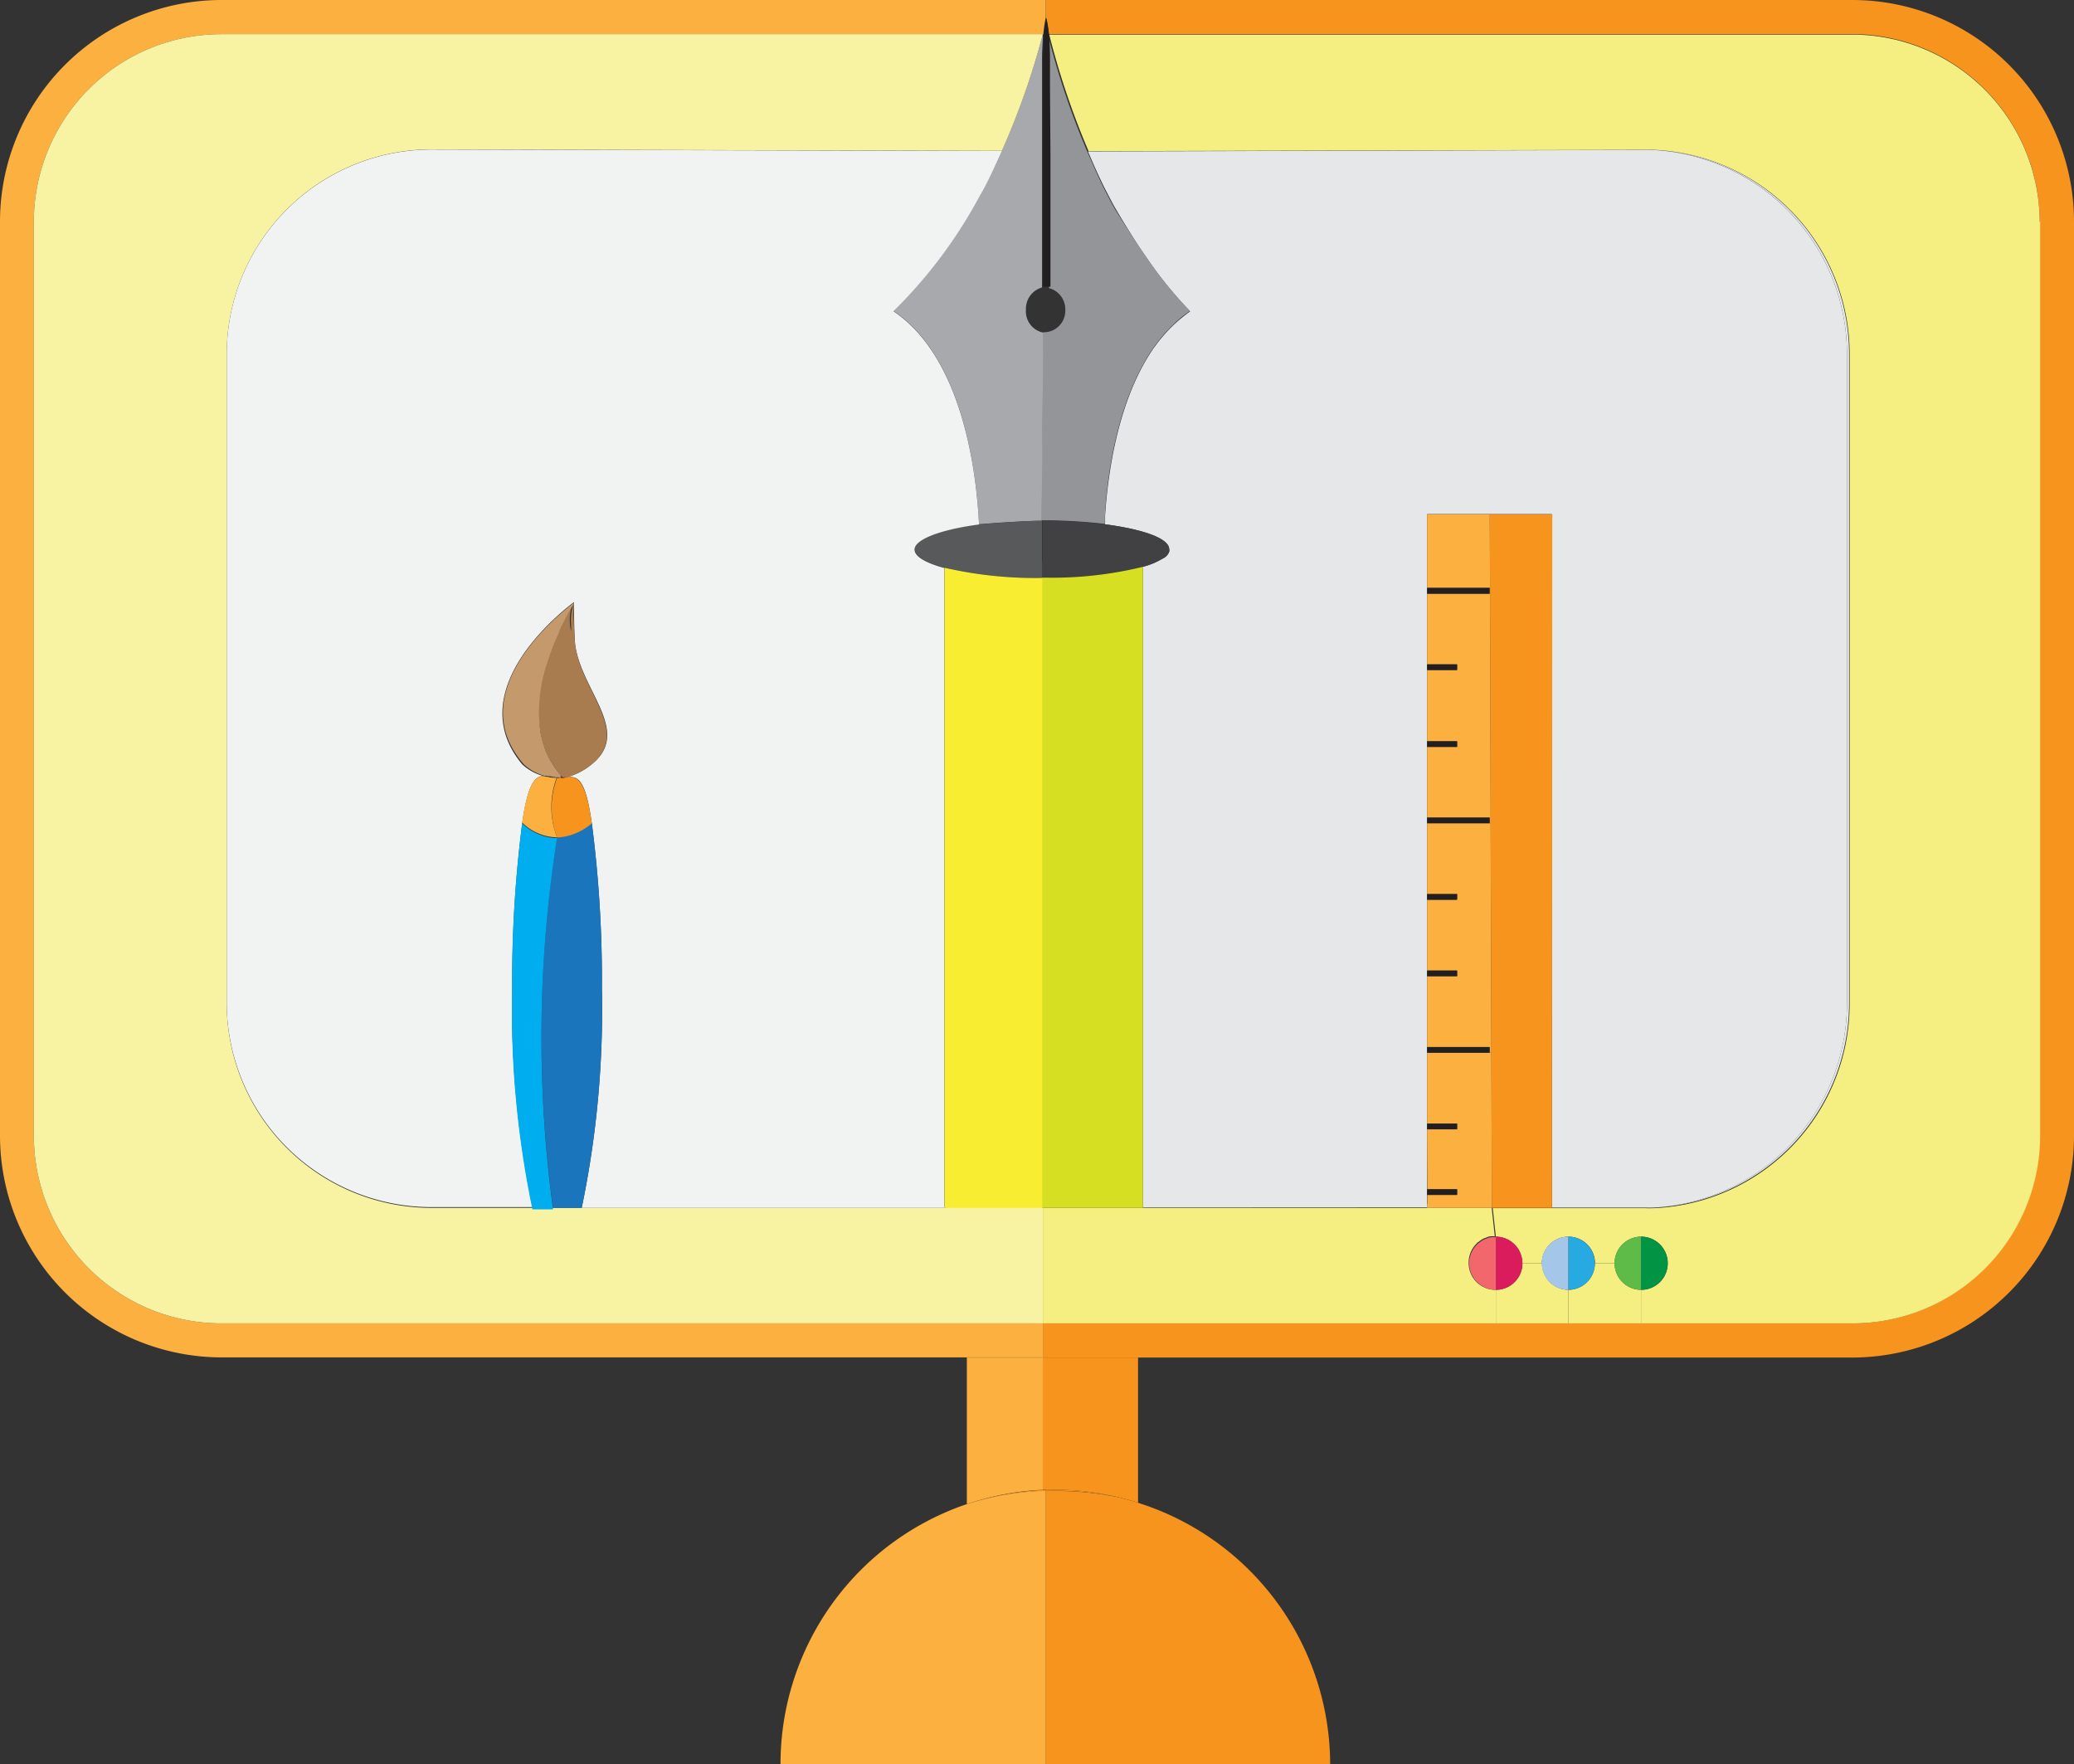 <svg xmlns="http://www.w3.org/2000/svg" viewBox="0 0 139.69 118.8"><rect x="0" y="0" width="139.69" height="118.8" fill="#333333" stroke="none"/><defs><style>.cls-1{fill:#f7941d;}.cls-2{fill:#f5ef82;}.cls-3{fill:#e6e7e8;}.cls-4{fill:#009444;}.cls-5{fill:#5ebb47;}.cls-6{fill:#27aae1;}.cls-7{fill:#a4c7e9;}.cls-8{fill:#da1c5c;}.cls-9{fill:#f2676b;}.cls-10{fill:#fbb040;}.cls-11{fill:#231f20;}.cls-12{fill:#939598;}.cls-13{fill:#414042;}.cls-14{fill:#d7df23;}.cls-15{fill:#a7a9ac;}.cls-16{fill:#f7f3a2;}.cls-17{fill:#58595b;}.cls-18{fill:#f9ed32;}.cls-19{fill:#f1f2f2;}.cls-20{fill:#1b75bc;}.cls-21{fill:#a97c50;}.cls-22{fill:#00aeef;}.cls-23{fill:#c49a6c;}</style></defs><title>graphicDesign</title><g id="Layer_2" data-name="Layer 2"><g id="graphicDesignIcon"><path class="cls-1" d="M139.94,15.17V76.75A14.94,14.94,0,0,1,125,91.67H70.49V89.37H125a12.64,12.64,0,0,0,12.63-12.62V15.17A12.67,12.67,0,0,0,125,2.54H70.88A9,9,0,0,0,70.7,1.4h0V.25H125A14.93,14.93,0,0,1,139.94,15.17Z" transform="translate(-0.25 -0.25)"/><path class="cls-2" d="M137.66,15.17V76.75A12.64,12.64,0,0,1,125,89.37H110.78V87.11A1.79,1.79,0,1,0,109,85.32h-1.32a1.79,1.79,0,0,0-3.58,0h-1.32A1.79,1.79,0,0,0,101,83.53h0l-.21-1.92-2.72,0h13a5.24,5.24,0,0,0,.56,0h.06a13.77,13.77,0,0,0,13.14-13.76V24.1a13.77,13.77,0,0,0-13.2-13.76,5.24,5.24,0,0,0-.56,0l-37.5.09a52.61,52.61,0,0,1-2.65-7.85H125a12.65,12.65,0,0,1,12.63,12.62Z" transform="translate(-0.25 -0.25)"/><path class="cls-1" d="M125,2.54A12.54,12.54,0,0,1,134,6.25,12.55,12.55,0,0,0,125,2.55h0Z" transform="translate(-0.25 -0.25)"/><path class="cls-3" d="M124.79,24.1V67.81a13.77,13.77,0,0,1-13.14,13.76,13.78,13.78,0,0,0,13-13.76V24.11a13.78,13.78,0,0,0-13.06-13.77A13.77,13.77,0,0,1,124.79,24.1Z" transform="translate(-0.25 -0.25)"/><path class="cls-3" d="M124.65,24.11v43.7a13.78,13.78,0,0,1-13,13.76h-.06a5.24,5.24,0,0,1-.56,0h-6.25v-.34l0-46.36H96.37V76.3l0,4h0v.38h0v.62h0v.25H77.23V38.42a4.94,4.94,0,0,0,1.32-.55h0A.75.75,0,0,0,79,37.4a.38.38,0,0,0,0-.16c0-.73-1.75-1.34-4.32-1.68v-.28c0-.1,0-.2,0-.3v0c.19-2.84.85-7.67,3.16-11.12a3.69,3.69,0,0,1,.29-.4,5.19,5.19,0,0,1,.36-.46c.14-.17.28-.33.43-.49s.23-.23.35-.35a10.55,10.55,0,0,1,1.14-.94,27.16,27.16,0,0,1-3-3.71c-.63-.9-1.31-2-2-3.17-.22-.37-.41-.76-.62-1.15-.39-.75-.82-1.7-1.26-2.74l37.5-.1a5.24,5.24,0,0,1,.56,0A13.78,13.78,0,0,1,124.65,24.11Z" transform="translate(-0.25 -0.25)"/><path class="cls-4" d="M110.78,83.53a1.79,1.79,0,1,1,0,3.58Z" transform="translate(-0.25 -0.25)"/><path class="cls-2" d="M110.78,87.11v2.26h-4.9V87.11a1.79,1.79,0,0,0,1.79-1.79H109A1.79,1.79,0,0,0,110.78,87.11Z" transform="translate(-0.25 -0.25)"/><path class="cls-5" d="M110.78,83.53v3.58a1.79,1.79,0,0,1,0-3.58Z" transform="translate(-0.25 -0.25)"/><path class="cls-6" d="M105.88,83.53a1.79,1.79,0,1,1,0,3.58Z" transform="translate(-0.25 -0.25)"/><path class="cls-2" d="M105.88,87.11v2.26H101V87.11a1.79,1.79,0,0,0,1.79-1.79h1.32A1.79,1.79,0,0,0,105.88,87.11Z" transform="translate(-0.25 -0.25)"/><path class="cls-7" d="M105.88,83.53v3.58a1.79,1.79,0,1,1,0-3.58Z" transform="translate(-0.25 -0.25)"/><polygon class="cls-1" points="104.55 34.64 104.53 81 104.53 81.14 104.53 81.19 104.53 81.34 100.48 81.34 100.48 81.12 100.48 81 100.45 70.89 100.45 70.51 100.4 55.44 100.4 55.06 100.36 39.98 100.36 39.59 100.34 34.83 100.34 34.64 104.36 34.64 104.55 34.64"/><path class="cls-8" d="M101,83.53a1.79,1.79,0,0,1,0,3.58Z" transform="translate(-0.25 -0.25)"/><path class="cls-2" d="M101,87.11v2.26H70.49V81.59H98l2.72,0,.21,1.92a1.65,1.65,0,0,0-.32,0,.73.73,0,0,0-.25.08,1.25,1.25,0,0,0-.49.27.65.65,0,0,0-.18.15,1.76,1.76,0,0,0-.52,1.25A1.8,1.8,0,0,0,101,87.11Z" transform="translate(-0.25 -0.25)"/><path class="cls-9" d="M101,83.53v3.58a1.8,1.8,0,0,1-1.8-1.79,1.76,1.76,0,0,1,.52-1.25.63.63,0,0,1,.18-.15,1.25,1.25,0,0,1,.49-.27.73.73,0,0,1,.25-.08,1.65,1.65,0,0,1,.32,0Z" transform="translate(-0.25 -0.25)"/><polygon class="cls-10" points="100.48 81.12 100.48 81.34 97.76 81.34 96.14 81.34 96.14 81.19 96.14 81.09 96.14 80.47 96.26 80.47 96.31 80.47 98.14 80.47 98.14 80.09 96.31 80.09 96.26 80.09 96.14 80.09 96.12 76.05 96.26 76.05 96.31 76.05 98.14 76.05 98.14 75.67 96.31 75.67 96.26 75.67 96.12 75.67 96.12 70.89 96.26 70.89 96.31 70.89 100.33 70.89 100.45 70.89 100.48 81 100.48 81.12"/><polygon class="cls-10" points="100.45 70.51 100.45 70.89 100.33 70.89 100.33 70.51 96.31 70.51 96.26 70.51 96.12 70.51 96.12 65.74 96.26 65.74 96.31 65.74 98.14 65.74 98.14 65.36 96.31 65.36 96.26 65.36 96.12 65.36 96.12 60.59 96.26 60.59 96.31 60.59 98.14 60.59 98.14 60.21 96.31 60.21 96.26 60.21 96.12 60.21 96.12 55.44 96.26 55.44 96.31 55.44 100.33 55.44 100.4 55.44 100.45 70.51"/><polygon class="cls-10" points="100.4 55.06 100.4 55.44 100.33 55.44 100.33 55.06 96.31 55.06 96.26 55.06 96.12 55.06 96.12 50.3 96.26 50.3 96.31 50.3 98.14 50.3 98.14 49.92 96.31 49.92 96.26 49.92 96.12 49.92 96.12 45.12 96.26 45.12 96.31 45.12 98.14 45.12 98.14 44.74 96.31 44.74 96.26 44.74 96.12 44.74 96.12 39.98 96.26 39.98 96.31 39.98 100.33 39.98 100.36 39.98 100.4 55.06"/><polygon class="cls-10" points="100.36 39.59 100.36 39.98 100.33 39.98 100.33 39.59 96.31 39.59 96.26 39.59 96.12 39.59 96.12 34.83 96.12 34.64 96.26 34.64 96.31 34.64 97.57 34.64 97.76 34.64 97.95 34.64 100.34 34.64 100.34 34.83 100.36 39.59"/><polygon class="cls-11" points="100.33 70.51 100.33 70.89 96.31 70.89 96.26 70.89 96.12 70.89 96.12 70.51 96.26 70.51 96.31 70.51 100.33 70.51"/><polygon class="cls-11" points="100.33 55.06 100.33 55.44 96.31 55.44 96.26 55.44 96.12 55.44 96.12 55.06 96.26 55.06 96.31 55.06 100.33 55.06"/><polygon class="cls-11" points="100.33 39.59 100.33 39.98 96.31 39.98 96.26 39.98 96.12 39.98 96.12 39.59 96.26 39.59 96.31 39.59 100.33 39.59"/><path class="cls-9" d="M99.88,83.92a.63.63,0,0,0-.18.15A.65.65,0,0,1,99.88,83.92Z" transform="translate(-0.25 -0.25)"/><polygon class="cls-11" points="98.14 80.09 98.14 80.47 96.31 80.47 96.26 80.47 96.14 80.47 96.12 80.47 96.12 80.09 96.14 80.09 96.26 80.09 96.31 80.09 98.14 80.09"/><polygon class="cls-11" points="98.14 75.67 98.14 76.05 96.31 76.05 96.26 76.05 96.12 76.05 96.12 75.67 96.26 75.67 96.31 75.67 98.14 75.67"/><polygon class="cls-11" points="98.14 65.36 98.14 65.74 96.31 65.74 96.26 65.74 96.12 65.74 96.12 65.36 96.26 65.36 96.31 65.36 98.14 65.36"/><polygon class="cls-11" points="98.14 60.21 98.14 60.59 96.31 60.59 96.26 60.59 96.12 60.59 96.12 60.21 96.26 60.21 96.31 60.21 98.14 60.21"/><polygon class="cls-11" points="98.14 49.92 98.14 50.3 96.31 50.3 96.26 50.3 96.12 50.3 96.12 49.92 96.26 49.92 96.31 49.92 98.14 49.92"/><polygon class="cls-11" points="98.14 44.74 98.14 45.12 96.31 45.12 96.26 45.12 96.12 45.12 96.12 44.74 96.26 44.74 96.31 44.74 98.14 44.74"/><rect class="cls-3" x="96.12" y="81.19" width="0.02" height="0.15"/><rect class="cls-3" x="96.12" y="81.09" width="0.02" height="0.1"/><polygon class="cls-3" points="96.12 81.34 76.98 81.35 76.98 81.34 96.12 81.34"/><path class="cls-1" d="M89.84,119.05H70.69V100.66h.43a20.62,20.62,0,0,1,4.41.41l.62.16c.26.07.52.14.78.23l.18.06A18.5,18.5,0,0,1,89.84,119.05Z" transform="translate(-0.25 -0.25)"/><path class="cls-12" d="M77.4,17.48a27.16,27.16,0,0,0,3,3.71,7.3,7.3,0,0,0-1.14.94c-.12.11-.24.23-.35.35a4.87,4.87,0,0,0-.43.49,5.19,5.19,0,0,0-.36.46,3.69,3.69,0,0,0-.29.4c-2.31,3.45-3,8.28-3.16,11.12v0c0,.1,0,.2,0,.3a2.64,2.64,0,0,0,0,.28,36.77,36.77,0,0,0-4-.24h-.28l.11-12.67a.5.5,0,0,0,.17,0h0A1.44,1.44,0,0,0,72,21.15a1.48,1.48,0,0,0-1.1-1.5h0v-.08c0-1,0-2,0-3,0-2,0-4,0-6l0-4.56c0-.53,0-1.09,0-1.63h0c0-.58,0-1.17-.06-1.75a52.61,52.61,0,0,0,2.65,7.85h0c.44,1,.87,2,1.26,2.74.21.39.4.78.62,1.15C76.09,15.52,76.77,16.58,77.4,17.48Z" transform="translate(-0.25 -0.25)"/><path class="cls-13" d="M79,37.24a.38.38,0,0,1,0,.16,1.08,1.08,0,0,1-.43.46h0a4.94,4.94,0,0,1-1.32.55,25.64,25.64,0,0,1-6.54.75h-.24V35.32h.24a36.77,36.77,0,0,1,4,.24h0C77.28,35.9,79,36.51,79,37.24Z" transform="translate(-0.25 -0.25)"/><path class="cls-14" d="M77.23,38.42V81.59H70.42v-21l0-21.44h.24A25.64,25.64,0,0,0,77.23,38.42Z" transform="translate(-0.25 -0.25)"/><path class="cls-1" d="M76.9,91.67l0,9.78c-.26-.09-.52-.16-.78-.23l-.62-.16a18.54,18.54,0,0,0-4.23-.49h-.81V91.67H76.9Z" transform="translate(-0.25 -0.25)"/><polygon class="cls-1" points="76.65 91.41 76.65 91.42 70.79 91.42 70.24 91.42 70.24 91.41 70.79 91.41 76.65 91.41"/><path class="cls-1" d="M71.3,100.57a18.54,18.54,0,0,1,4.23.49,20.62,20.62,0,0,0-4.41-.41h-.43v-.08Z" transform="translate(-0.25 -0.25)"/><path class="cls-11" d="M70.69,2v.08A.22.22,0,0,1,70.69,2ZM71,10.51c0,2,0,4,0,6,0,1,0,2,0,3v.05h-.4l-.1,0v-.14c0-1,0-1.93,0-2.89,0-2,0-4.07,0-6.11V6c0-.59,0-1.19,0-1.78s0-1.06.06-1.59v0h0a9.12,9.12,0,0,1,.17-1.15h0a9,9,0,0,1,.18,1.14h0c.05.58.06,1.17.06,1.75h0c0,.54,0,1.1,0,1.63Z" transform="translate(-0.25 -0.25)"/><path class="cls-11" d="M71,19.62v0h0l-.14,0Z" transform="translate(-0.25 -0.25)"/><path class="cls-11" d="M70.69,2a.22.22,0,0,0,0,.08V2Z" transform="translate(-0.25 -0.25)"/><path class="cls-10" d="M70.69,118.71v.34H52.82a18.48,18.48,0,0,1,12.55-17.51v0a18.48,18.48,0,0,1,5.32-.9Z" transform="translate(-0.25 -0.25)"/><path class="cls-1" d="M70.69,100.58v.08a18.48,18.48,0,0,0-5.32.9v0l.18-.06a18.43,18.43,0,0,1,2.51-.63A19.05,19.05,0,0,1,70.69,100.58Z" transform="translate(-0.25 -0.25)"/><path class="cls-10" d="M70.69.25V1.4h0a9.12,9.12,0,0,0-.17,1.15H15.16A12.63,12.63,0,0,0,2.53,15.17V76.75A12.64,12.64,0,0,0,15.16,89.37H70.49v2.29H15.16A14.94,14.94,0,0,1,.25,76.75V15.17A14.93,14.93,0,0,1,15.16.25Z" transform="translate(-0.25 -0.25)"/><path class="cls-15" d="M70.52,22.65l-.11,12.67c-1.25,0-3.89.2-4.12.23h-.1c-.17-3.47-1.07-11.19-5.76-14.36a32.24,32.24,0,0,0,5.83-7.79c.44-.78.95-1.82,1.47-3a51.73,51.73,0,0,0,2.76-7.86v0c0,.53-.06,1.06-.06,1.59s0,1.19,0,1.78v4.56c0,2,0,4.07,0,6.11,0,1,0,1.93,0,2.89v.14a1.49,1.49,0,0,0-1.08,1.5A1.46,1.46,0,0,0,70.52,22.65Z" transform="translate(-0.25 -0.25)"/><path class="cls-10" d="M70.49,91.67v8.91a17.53,17.53,0,0,0-2.43.27,18.43,18.43,0,0,0-2.51.63l-.18.06,0-9.87Z" transform="translate(-0.25 -0.25)"/><rect class="cls-10" x="65.09" y="91.41" width="5.15" height="0.01"/><path class="cls-16" d="M70.49,81.59v7.78H15.16A12.64,12.64,0,0,1,2.53,76.75V15.17A12.63,12.63,0,0,1,15.16,2.55H70.49a51.73,51.73,0,0,1-2.76,7.86l-38.42-.1A13.8,13.8,0,0,0,15.52,24.11v43.7A13.79,13.79,0,0,0,29.31,81.59H70.49Z" transform="translate(-0.25 -0.25)"/><path class="cls-17" d="M70.45,38.05v1.12h-.08a27.2,27.2,0,0,1-6.5-.69c-1.27-.34-2-.77-2-1.24,0-.72,1.77-1.35,4.34-1.69h.1c.23,0,2.87-.23,4.12-.23h0v2.73Z" transform="translate(-0.25 -0.25)"/><path class="cls-18" d="M70.45,39.17l0,21.44v21H64l-.14-.06V38.48a27.2,27.2,0,0,0,6.5.69Z" transform="translate(-0.25 -0.25)"/><polygon class="cls-16" points="70.17 81.34 70.17 81.35 63.78 81.35 63.76 81.34 70.17 81.34"/><path class="cls-19" d="M29.31,10.32l38.42.1c-.52,1.16-1,2.2-1.47,3a32.24,32.24,0,0,1-5.83,7.79c4.69,3.17,5.59,10.89,5.76,14.36-2.57.34-4.34,1-4.34,1.69,0,.47.75.9,2,1.24V81.53l.14.06H39.43a65.64,65.64,0,0,0,1.36-14.76,82.3,82.3,0,0,0-.68-11.13h0c-.43-3.13-1-3.21-1.75-3.1A4.28,4.28,0,0,0,40,51.8c2.89-2.18-.53-4.94-1-8.06-.07-.5-.09-2.13-.09-2.69l0-.25h0a.06.06,0,0,0,0,0c-.45.33-7.77,5.83-3.48,10.93a3.38,3.38,0,0,0,1.42.78c-.56,0-1.05.52-1.42,3.13a84.13,84.13,0,0,0-.68,11.14,65.6,65.6,0,0,0,1.37,14.76h-6.8A13.79,13.79,0,0,1,15.52,67.81V24.11A13.8,13.8,0,0,1,29.31,10.32Z" transform="translate(-0.25 -0.25)"/><path class="cls-20" d="M40.79,66.83a65.64,65.64,0,0,1-1.36,14.76H37.5a86.16,86.16,0,0,1,.27-25,2.67,2.67,0,0,0,.64-.08,3.58,3.58,0,0,0,.63-.2l.34-.16a3.63,3.63,0,0,0,.54-.35l.11-.08.08-.07A82.3,82.3,0,0,1,40.79,66.83Z" transform="translate(-0.25 -0.25)"/><path class="cls-21" d="M39,43.74c.43,3.12,3.85,5.88,1,8.06a4.28,4.28,0,0,1-1.59.79l-.29,0h0a6.4,6.4,0,0,1-.72-1v0a4.52,4.52,0,0,1-.28-.53c-.07-.15-.13-.3-.19-.45a5.16,5.16,0,0,1-.2-.67,5.72,5.72,0,0,1-.11-.57A10.11,10.11,0,0,1,37,45c.06-.21.13-.41.2-.6s.12-.36.19-.53l.28-.67.16-.36,0-.07c.14-.3.28-.58.41-.82s.36-.66.48-.85l.1-.16a.21.21,0,0,1,0-.06,3.36,3.36,0,0,0-.11,1.86l.12-1.69C38.9,41.61,38.92,43.24,39,43.74Z" transform="translate(-0.25 -0.25)"/><path class="cls-22" d="M40.12,55.69h0Z" transform="translate(-0.25 -0.25)"/><path class="cls-1" d="M38.08,52.66h0a1.4,1.4,0,0,0,.28-.06c.7-.11,1.32,0,1.75,3.1h0l-.08.07-.11.08a4.67,4.67,0,0,1-.54.35l-.34.16a3.58,3.58,0,0,1-.63.2,2.67,2.67,0,0,1-.64.08,5.62,5.62,0,0,1,0-4h.3l0,0Z" transform="translate(-0.25 -0.25)"/><path class="cls-1" d="M39.38,56.2a4.67,4.67,0,0,0,.54-.35A3.63,3.63,0,0,1,39.38,56.2Z" transform="translate(-0.25 -0.25)"/><path class="cls-21" d="M38.92,40.8l0,.25v-.19h0a.06.06,0,0,1,0,0Z" transform="translate(-0.25 -0.25)"/><path class="cls-21" d="M38.9,40.86v.19l-.12,1.69a3.36,3.36,0,0,1,.11-1.86S38.89,40.87,38.9,40.86Z" transform="translate(-0.25 -0.25)"/><path class="cls-23" d="M38.9,40.85h0s0,0,0,0a.21.21,0,0,0,0,.06l-.1.16c-.12.19-.29.48-.48.85s-.27.52-.41.82l0,.07-.16.36c-.1.21-.19.44-.28.67s-.13.35-.19.53-.14.4-.2.6a10.11,10.11,0,0,0-.45,4.42,3.82,3.82,0,0,0,.11.57,5.16,5.16,0,0,0,.2.67,2.88,2.88,0,0,0,.19.45,3.39,3.39,0,0,0,.28.53v0a5.19,5.19,0,0,0,.6.84l0,.15h-.15c-.31,0-.62-.11-.91-.1h0a3.38,3.38,0,0,1-1.42-.78C31.13,46.68,38.45,41.18,38.9,40.85Z" transform="translate(-0.25 -0.25)"/><path class="cls-1" d="M38.36,52.59a1.4,1.4,0,0,1-.28.06v0Z" transform="translate(-0.25 -0.25)"/><path class="cls-1" d="M38.08,52.65h-.16v0l.14,0h0Z" transform="translate(-0.25 -0.25)"/><path class="cls-1" d="M38.08,52.66v0l0,0Z" transform="translate(-0.25 -0.25)"/><path class="cls-23" d="M38.06,52.63l-.14,0,0-.15a5.19,5.19,0,0,1-.6-.84A6.4,6.4,0,0,0,38.06,52.63Z" transform="translate(-0.25 -0.25)"/><path class="cls-1" d="M38,52.67h0Z" transform="translate(-0.25 -0.25)"/><path class="cls-1" d="M37.92,52.65v0h-.16a0,0,0,0,0,0,0Z" transform="translate(-0.25 -0.25)"/><path class="cls-10" d="M37.77,52.66a0,0,0,0,1,0,0,2.8,2.8,0,0,1-.9-.12C37.15,52.55,37.46,52.66,37.77,52.66Z" transform="translate(-0.25 -0.25)"/><path class="cls-22" d="M35.42,55.69a3.42,3.42,0,0,0,2.35,1,86.16,86.16,0,0,0-.27,25H36.11a65.6,65.6,0,0,1-1.37-14.76A84.13,84.13,0,0,1,35.42,55.69Z" transform="translate(-0.25 -0.25)"/><path class="cls-10" d="M37.77,56.64a3.42,3.42,0,0,1-2.35-1c.37-2.61.86-3.1,1.42-3.13h0a2.8,2.8,0,0,0,.9.12A5.62,5.62,0,0,0,37.77,56.64Z" transform="translate(-0.25 -0.25)"/><path class="cls-23" d="M37.05,51.11a4.52,4.52,0,0,0,.28.53A3.39,3.39,0,0,1,37.05,51.11Z" transform="translate(-0.25 -0.25)"/><path class="cls-23" d="M36.86,50.66c.06.15.12.3.19.45A2.88,2.88,0,0,1,36.86,50.66Z" transform="translate(-0.25 -0.25)"/><path class="cls-23" d="M36.55,49.42a5.72,5.72,0,0,0,.11.57A3.82,3.82,0,0,1,36.55,49.42Z" transform="translate(-0.25 -0.25)"/></g></g></svg>
